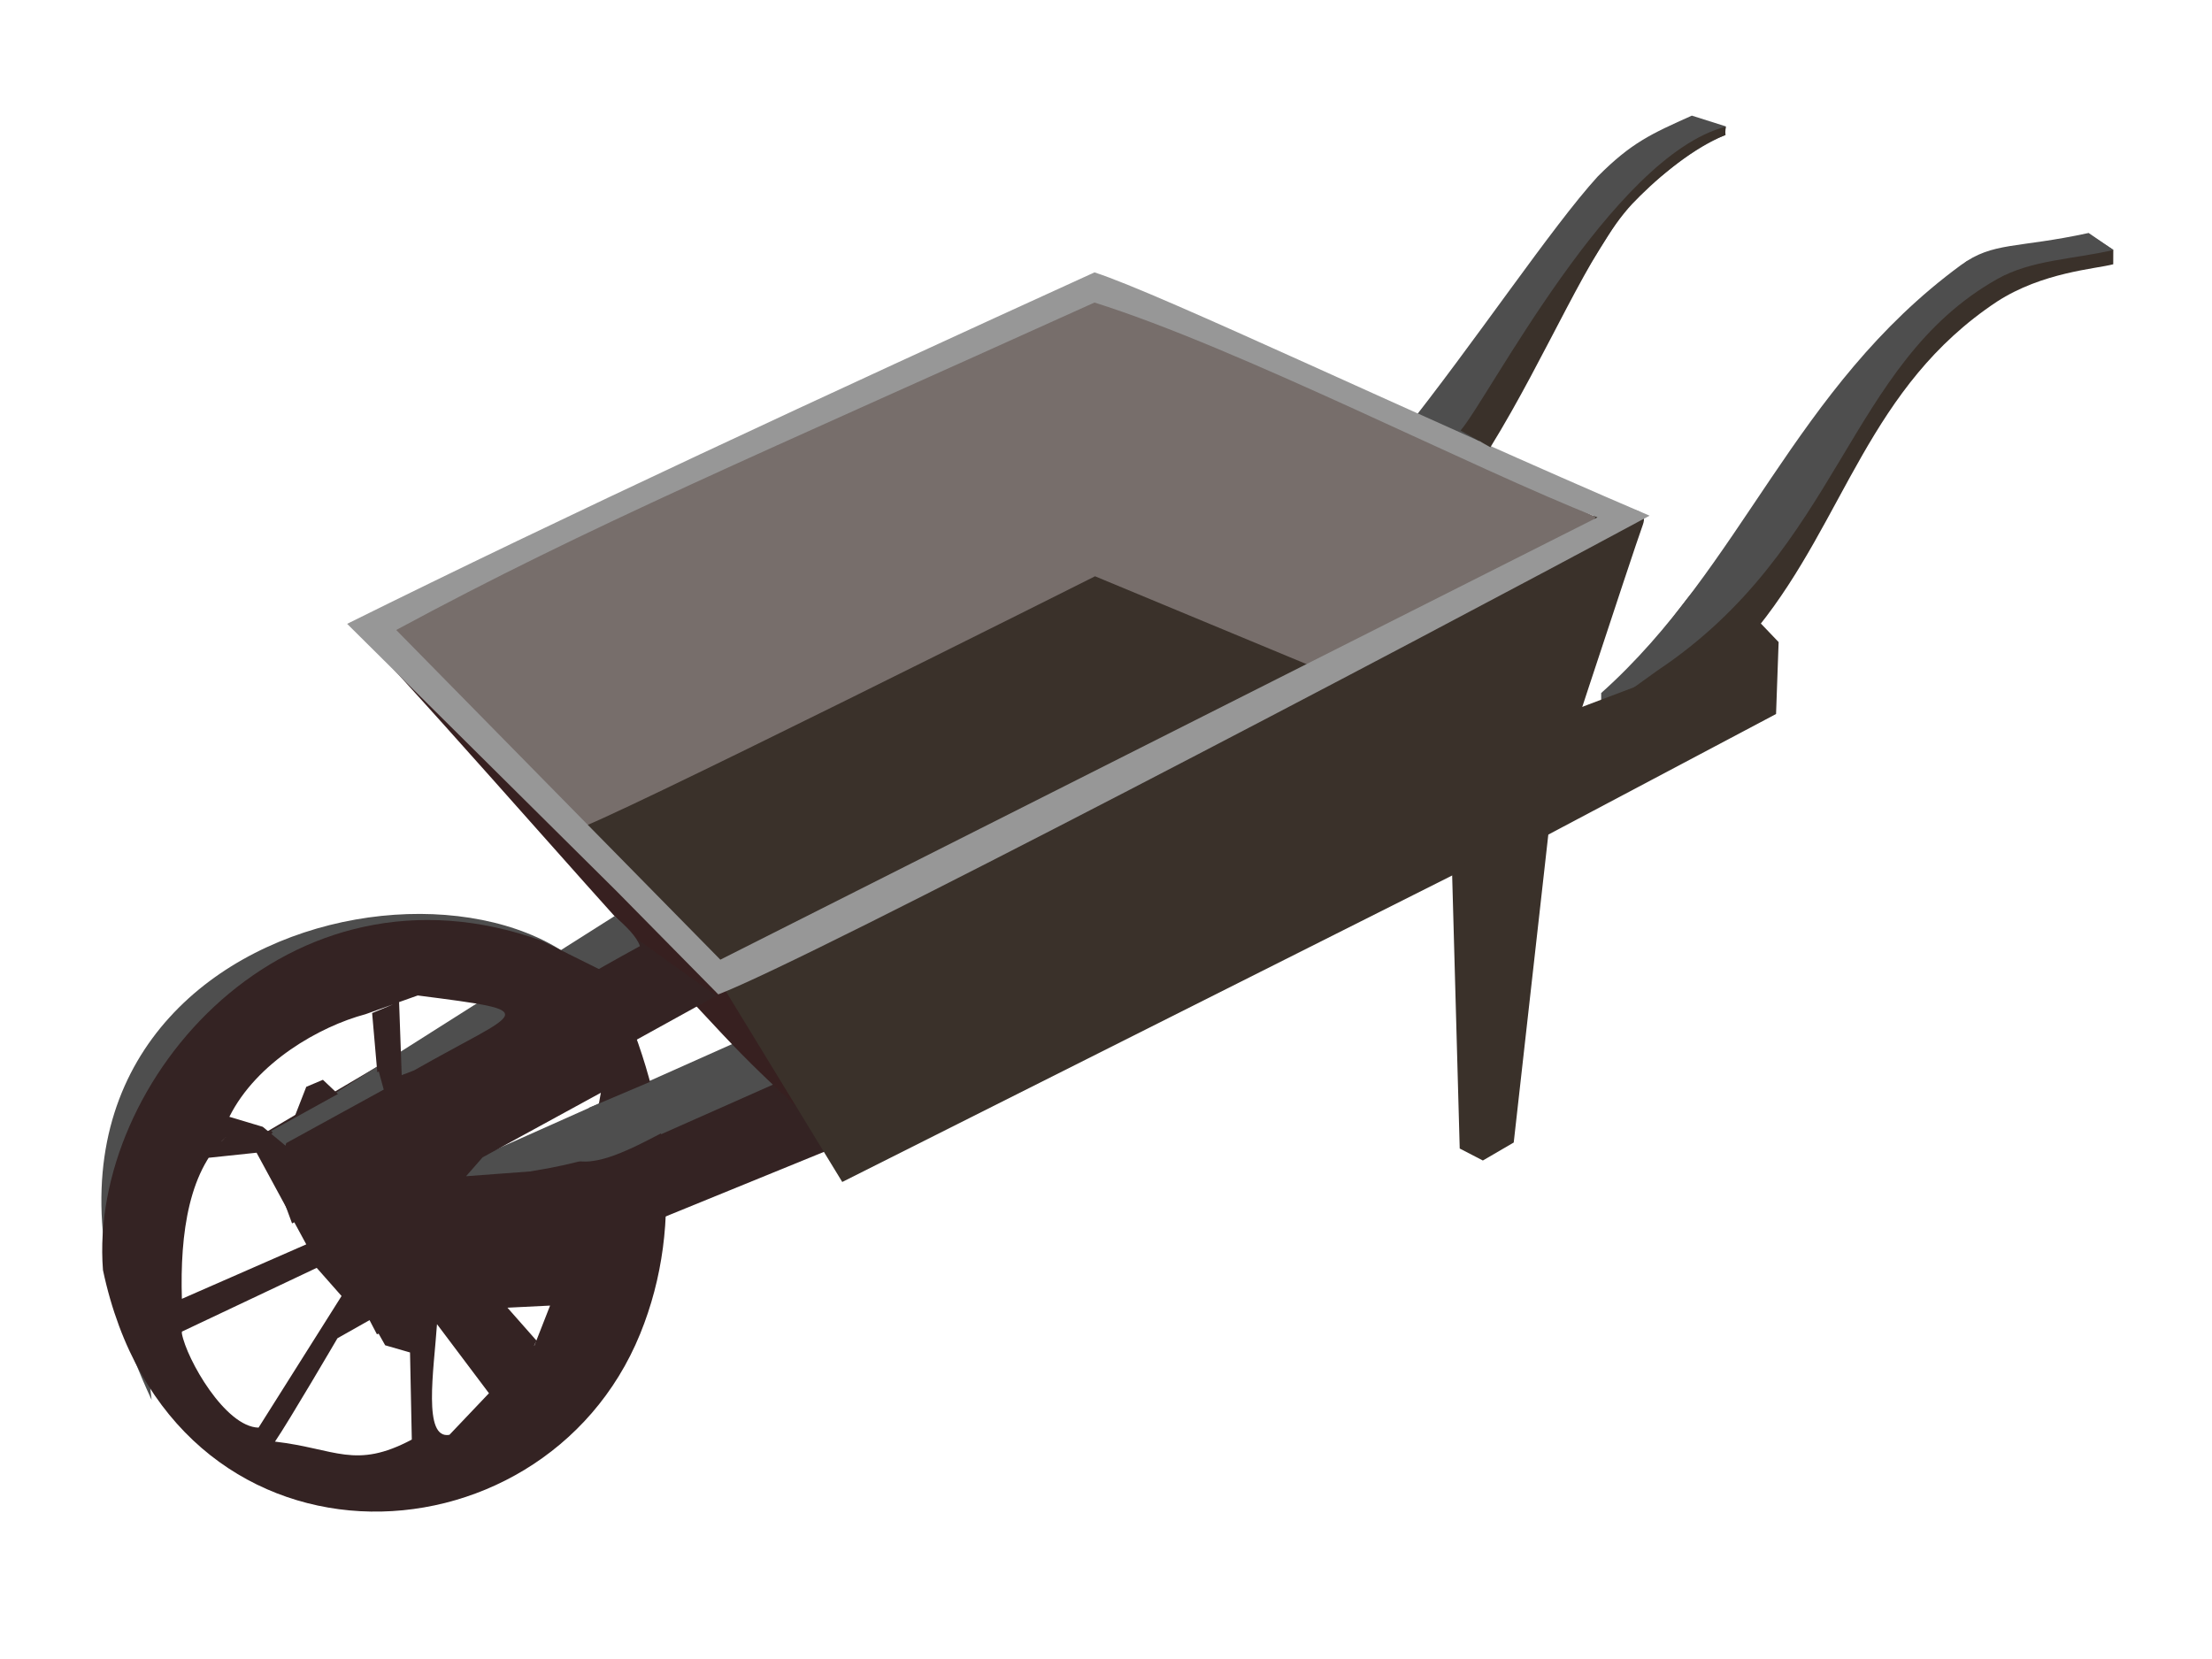<?xml version="1.0" encoding="UTF-8" standalone="no"?>
<!-- Created with Inkscape (http://www.inkscape.org/) -->

<svg
   xmlns:dc="http://purl.org/dc/elements/1.1/"
   xmlns:cc="http://creativecommons.org/ns#"
   xmlns:rdf="http://www.w3.org/1999/02/22-rdf-syntax-ns#"
   xmlns:svg="http://www.w3.org/2000/svg"
   xmlns="http://www.w3.org/2000/svg"
   xmlns:sodipodi="http://sodipodi.sourceforge.net/DTD/sodipodi-0.dtd"
   xmlns:inkscape="http://www.inkscape.org/namespaces/inkscape"
   id="svg2"
   version="1.1"
   inkscape:version="0.48.2 r9819"
   width="600"
   height="450"
   sodipodi:docname="wheel barrow planter.png">
  <defs
     id="defs6" />
  <sodipodi:namedview
     pagecolor="#ffffff"
     bordercolor="#666666"
     borderopacity="1"
     objecttolerance="10"
     gridtolerance="10"
     guidetolerance="10"
     inkscape:pageopacity="0"
     inkscape:pageshadow="2"
     inkscape:window-width="1753"
     inkscape:window-height="986"
     id="namedview4"
     showgrid="false"
     inkscape:zoom="0.2825"
     inkscape:cx="303.02573"
     inkscape:cy="178.8295"
     inkscape:window-x="307"
     inkscape:window-y="63"
     inkscape:window-maximized="0"
     inkscape:current-layer="svg2"
     showguides="true"
     inkscape:guide-bbox="true"
     borderlayer="true"
     inkscape:showpageshadow="false" />
  <g
     id="g4096">
    <g
       id="g4065">
      <g
         id="g4035"
         transform="matrix(1.006,0,0,1.004,-3.254,-7.893)">
        <g
           id="g4004">
          <g
             id="g3941"
             transform="matrix(1.71,0,0,2.181,-53.458,-131.232)">
            <g
               id="g3967"
               transform="matrix(0.627,0,0,0.558,13.321,52.514)">
              <g
                 id="g3889"
                 transform="matrix(0.555,0,0,0.629,134.883,219.057)">
                <g
                   transform="matrix(2.573,0,0,2.335,-220.205,-63.589)"
                   id="g3856">
                  <g
                     id="g3801"
                     transform="translate(-195.722,-96.071)">
                    <path
                       sodipodi:nodetypes="ccccccc"
                       inkscape:connector-curvature="0"
                       id="path3776"
                       d="m 269.493,171.457 -0.453,7.7 6.341,10.417 80.168,-28.082 -7.851,-10.889 -8.455,-4.51 z"
                       style="fill:#342323;fill-opacity:1;stroke:#000000;stroke-width:0;stroke-linecap:butt;stroke-linejoin:miter;stroke-miterlimit:4;stroke-opacity:1;stroke-dasharray:none" />
                    <path
                       inkscape:connector-curvature="0"
                       id="path3778"
                       d="m 269.493,171.91 -0.906,9.059 77.345,-29.44 -6.701,-6.319 z"
                       style="fill:#4e4e4e;fill-opacity:1;stroke:#000000;stroke-width:0;stroke-linecap:butt;stroke-linejoin:miter;stroke-miterlimit:4;stroke-opacity:1;stroke-dasharray:none"
                       sodipodi:nodetypes="ccccc" />
                    <g
                       id="g3786">
                      <path
                         style="fill:#372020;fill-opacity:1;stroke:#000000;stroke-width:0;stroke-linecap:butt;stroke-linejoin:miter;stroke-miterlimit:4;stroke-opacity:1;stroke-dasharray:none"
                         d="m 270.596,81.854 63.421,50.974 25.524,30.732 c -6.424,-5.713 -13.815,-10.676 -23.245,-19.283 -20.585,-18.789 -43.629,-42.077 -65.7,-62.423 z"
                         id="path3011"
                         inkscape:connector-curvature="0"
                         sodipodi:nodetypes="cccsc" />
                      <path
                         style="fill:#3a312a;fill-opacity:1;stroke:#000000;stroke-width:0;stroke-linecap:butt;stroke-linejoin:miter;stroke-miterlimit:4;stroke-opacity:1;stroke-dasharray:none"
                         d="m 308.721,111.328 c 9.404,-8.074 104.71,-44.717 104.71,-44.717 l 38.611,17.104 c 0,0 -10.755,5.484 -12.317,8.219 -0.614,1.075 -25.577,13.747 -30.444,17.224 l -31.182,8.043 c -8.938,5.202 -3.959,14.791 -22.456,18.93 l -18.468,-1.377 z"
                         id="path3015"
                         inkscape:connector-curvature="0"
                         sodipodi:nodetypes="cccsccccc" />
                      <path
                         style="fill:#3a312a;fill-opacity:1;stroke:#000000;stroke-width:0;stroke-linecap:butt;stroke-linejoin:miter;stroke-miterlimit:4;stroke-opacity:1;stroke-dasharray:none"
                         d="m 334.731,134.783 c 51.774,-19.769 104.793,-43.928 155.734,-69.398 0,0 9.521,-2.07 7.851,1.827 -1.67,3.897 -17.817,46.212 -17.817,46.212 l -123.172,53.126 z"
                         id="path3785"
                         inkscape:connector-curvature="0"
                         sodipodi:nodetypes="ccsccc" />
                      <path
                         style="fill:#4e4e4e;fill-opacity:1;stroke:#000000;stroke-width:0;stroke-linecap:butt;stroke-linejoin:miter;stroke-miterlimit:4;stroke-opacity:1;stroke-dasharray:none"
                         d="m 455.694,53.661 c 13.025,-13.999 26.484,-31.368 34.667,-39.084 5.915,-5.1 9.381,-6.434 16.582,-9.204 l 5.982,1.625 -0.132,1.298 c -7.292,2.716 -12.335,7.276 -16.836,10.071 l -27.021,37.016 c -4.801,1.444 -9.552,0.167 -13.242,-1.722 z"
                         id="path2998"
                         inkscape:connector-curvature="0"
                         sodipodi:nodetypes="cccccccc" />
                      <path
                         style="fill:#776e6b;fill-opacity:1;stroke:#000000;stroke-width:0;stroke-linecap:butt;stroke-linejoin:miter;stroke-miterlimit:4;stroke-opacity:1;stroke-dasharray:none"
                         d="m 310.413,113.229 c 2.673,0 91.431,-38.229 91.431,-38.229 l 42.569,15.175 23.986,-10.856 19.185,-8.314 2.392,-4.986 c 0,0 -87.676,-36.677 -90.884,-35.563 -38.223,20.222 -46.112,20.414 -124.693,50.423 5.301,14.543 24.385,22.1 36.014,32.351 z"
                         id="path3787"
                         inkscape:connector-curvature="0"
                         sodipodi:nodetypes="ccccccccc" />
                      <path
                         style="fill:#979797;fill-opacity:1;stroke:#000000;stroke-width:0;stroke-linecap:butt;stroke-linejoin:miter;stroke-miterlimit:4;stroke-opacity:1;stroke-dasharray:none"
                         d="m 401.743,29.066 c 11.83,3.275 56.071,21.473 97.759,36.775 C 455.886,86.006 351.624,132.921 335.495,138.195 L 317.64,122.644 270.133,82.189 C 308.474,65.866 354.018,47.739 401.743,29.066 z M 335.856,132.949 490.323,66.096 C 468.329,58.691 427.378,40.546 401.743,33.624 342.208,56.743 312.981,67.266 278.775,83.117 z"
                         id="path3793"
                         inkscape:connector-curvature="0"
                         sodipodi:nodetypes="ccccccccccc" />
                      <path
                         style="fill:#3a312a;fill-opacity:1;stroke:#000000;stroke-width:0;stroke-linecap:butt;stroke-linejoin:miter;stroke-miterlimit:4;stroke-opacity:1;stroke-dasharray:none"
                         d="m 466.207,52.969 c 5,-4.968 26.714,-41.441 46.707,-45.935 -0.16,0.672 -0.031,1.291 -0.037,1.275 -6.009,1.831 -13.05,7.351 -16.448,10.422 -7.52,6.909 -14.867,22.715 -24.964,36.769 z"
                         id="path3000"
                         inkscape:connector-curvature="0"
                         sodipodi:nodetypes="cccccc" />
                      <path
                         style="fill:#3a312a;fill-opacity:1;stroke:#000000;stroke-width:0;stroke-linecap:butt;stroke-linejoin:miter;stroke-miterlimit:4;stroke-opacity:1;stroke-dasharray:none"
                         d="m 490.975,95.365 14.947,-16.758 C 522.21,61.596 534.375,46.029 555.29,27.426 c 5.118,1.172 16.703,-2.664 21.992,-3.92 l 3.88,2.161 -0.011,2.172 c -3.099,0.713 -12.435,1.176 -20.478,5.648 -22.603,12.867 -26.689,32.751 -42.071,49.196 l -1.812,4.076 z"
                         id="path3770"
                         inkscape:connector-curvature="0"
                         sodipodi:nodetypes="cccccccccc" />
                      <path
                         style="fill:#4e4e4e;fill-opacity:1;stroke:#000000;stroke-width:0;stroke-linecap:butt;stroke-linejoin:miter;stroke-miterlimit:4;stroke-opacity:1;stroke-dasharray:none"
                         d="M 490.975,92.648 C 515.973,73.495 524.828,46.531 554.321,27.968 c 5.659,-3.562 9.877,-2.501 22.498,-4.858 l 4.378,2.571 c -7.216,1.428 -14.491,1.484 -20.516,4.411 -26.498,12.874 -27.453,40.648 -59.843,59.179 l -9.863,6.095 z"
                         id="path3772"
                         inkscape:connector-curvature="0"
                         sodipodi:nodetypes="csccsccc" />
                      <path
                         style="fill:#3a312a;fill-opacity:1;stroke:#000000;stroke-width:0;stroke-linecap:butt;stroke-linejoin:miter;stroke-miterlimit:4;stroke-opacity:1;stroke-dasharray:none"
                         d="m 481.55,96.715 -1.376,9.076 -3.197,10.383 44.796,-20.356 0.453,-10.87 -4.525,-4.063 -1.35,4.525 z"
                         id="path3774"
                         inkscape:connector-curvature="0"
                         sodipodi:nodetypes="cccccccc" />
                      <path
                         style="fill:#342323;fill-opacity:1;stroke:#000000;stroke-width:0;stroke-linecap:butt;stroke-linejoin:miter;stroke-miterlimit:4;stroke-opacity:1;stroke-dasharray:none"
                         d="m 256.358,163.304 -0.453,-3.623 -1.359,0 38.499,-19.476 25.817,-11.776 4.728,2.897 11.547,7.076 -34.392,16.297 -40.311,18.117 z"
                         id="path3780"
                         inkscape:connector-curvature="0"
                         sodipodi:nodetypes="cccccccccc" />
                      <path
                         style="fill:#4e4e4e;fill-opacity:1;stroke:#000000;stroke-width:0;stroke-linecap:butt;stroke-linejoin:miter;stroke-miterlimit:4;stroke-opacity:1;stroke-dasharray:none"
                         d="m 256.811,159.228 -0.453,5.435 c 22.981,-9.968 30.811,-17.518 65.336,-33.765 -0.599,-1.513 -2.506,-3.027 -4.456,-4.54 z"
                         id="path3782"
                         inkscape:connector-curvature="0"
                         sodipodi:nodetypes="ccccc" />
                      <path
                         style="fill:#3a312a;fill-opacity:1;stroke:#000000;stroke-width:0;stroke-linecap:butt;stroke-linejoin:miter;stroke-miterlimit:4;stroke-opacity:1;stroke-dasharray:none"
                         d="m 464.705,119.37 17.211,-7.242 -6.341,48.459 -5.435,2.718 -4.076,-1.812 z"
                         id="path3784"
                         inkscape:connector-curvature="0"
                         sodipodi:nodetypes="cccccc" />
                    </g>
                  </g>
                  <g
                     id="g3843"
                     transform="translate(-196.875,-90.413)">
                    <path
                       inkscape:connector-curvature="0"
                       id="path3821"
                       d="m 236.853,193.835 c -38.511,-70.923 59.95,-88.889 80.706,-60.799 -43.777,-15.746 -89.121,2.015 -80.706,60.799 z"
                       style="fill:#4e4e4e;fill-opacity:1;stroke:#000000;stroke-width:0;stroke-linecap:butt;stroke-linejoin:miter;stroke-miterlimit:4;stroke-opacity:1;stroke-dasharray:none"
                       sodipodi:nodetypes="ccc" />
                    <path
                       inkscape:connector-curvature="0"
                       id="path3819"
                       d="m 277.679,128.274 14.583,-2.381 24.405,7.44 9.226,16.071 -2.381,26.488 -11.607,18.75 -14.881,11.31 -19.643,9.226 -18.155,0 -21.131,-8.036 -7.738,-9.821 c 0,0 -3.869,-7.143 -3.869,-8.631 0,-1.488 4.464,-18.452 4.464,-18.452 L 242.857,150.298 261.012,137.202 275,130.655 z"
                       style="fill:none;stroke:#000000;stroke-width:0;stroke-linecap:butt;stroke-linejoin:miter;stroke-miterlimit:4;stroke-opacity:1;stroke-dasharray:none" />
                  </g>
                </g>
              </g>
              <path
                 style="fill:#342323;fill-opacity:1;stroke:#000000;stroke-width:0;stroke-linecap:butt;stroke-linejoin:miter;stroke-miterlimit:4;stroke-opacity:1;stroke-dasharray:none"
                 d="m 57.527,302.14 c 16.913,70.576 110.526,67.425 135.093,14.15 11.406,-24.735 7.267,-52.507 -7.732,-79.82 L 168.121,229.108 C 103.845,208.448 53.839,260.245 57.527,302.14 z M 135.777,257.796 l -3.125,1.062 -0.656,-16.219 4.688,-1.469 c 32.425,3.687 26.22,2.986 -0.906,16.625 z m 31.514,-8.69 c 5.962,2.81 8.534,2.453 9.222,4.424 z m -36.796,-5.966 -5.281,1.938 1.719,17.438 -3.656,1.562 -4.188,1.031 -6.25,-5.219 -4.188,1.562 -4.156,9.406 -1.062,3.656 -5.719,-4.188 -8.405,-2.219 c 6.825,-12.083 22.689,-20.059 34.249,-22.781 z m 48.375,46.406 c 3.204,-6.125 8.838,-8.252 9.977,-14.956 -5.506,1.881 -10.78,3.762 -23.852,5.643 l -16.156,1.062 4.156,-4.188 32.551,-15.694 c 2.132,-29.043 -8.003,26.159 -6.676,28.132 z M 89.621,271.577 83.036,277.3 96.152,276.077 108.652,296.421 77.371,308.515 c -0.501,-14.512 1.741,-29.193 12,-36.625 z m 21.656,30.062 6.25,6.25 -20.875,29.219 c -8.403,-0.167 -18.072,-15.198 -19.281,-20.875 l 0,-0.438 z m 58.688,8.375 c -1.911,4.311 -3.076,6.946 -3.438,7.75 l -7.281,-7.281 z m -45.125,3.094 3.656,5.719 6.25,1.594 0.447,19.339 c -14.28,6.693 -19.12,2.019 -34.406,0.451 3.394,-4.362 15.709,-22.946 15.709,-22.946 z m 16.688,1.031 16.809,19.724 8.16,-16.036 c -0.052,0.116 -0.438,1 -0.438,1 l -21.406,19.88 c -6.727,1.06 -3.933,-14.261 -3.125,-24.567 z"
                 id="path3925"
                 inkscape:connector-curvature="0"
                 sodipodi:nodetypes="csccccccccccccccccccccccccccccccccccccccccccccccccccccccccccccc" />
            </g>
          </g>
        </g>
        <path
           sodipodi:nodetypes="ccccc"
           inkscape:connector-curvature="0"
           id="path4031"
           d="m 162.056,307.14 20.983,-8.929 8.482,11.161 c -8.86,2.939 -23.79,14.126 -33.036,12.054 z"
           style="fill:#4e4e4e;fill-opacity:1;stroke:#000000;stroke-width:0;stroke-linecap:butt;stroke-linejoin:miter;stroke-miterlimit:4;stroke-opacity:1;stroke-dasharray:none" />
        <path
           inkscape:connector-curvature="0"
           id="path4033"
           d="m 76.341,313.391 3.571,3.571 26.786,-14.732 -1.339,-4.911 z"
           style="fill:#4e4e4e;fill-opacity:1;stroke:#000000;stroke-width:0;stroke-linecap:butt;stroke-linejoin:miter;stroke-miterlimit:4;stroke-opacity:1;stroke-dasharray:none" />
      </g>
    </g>
  </g>
</svg>
